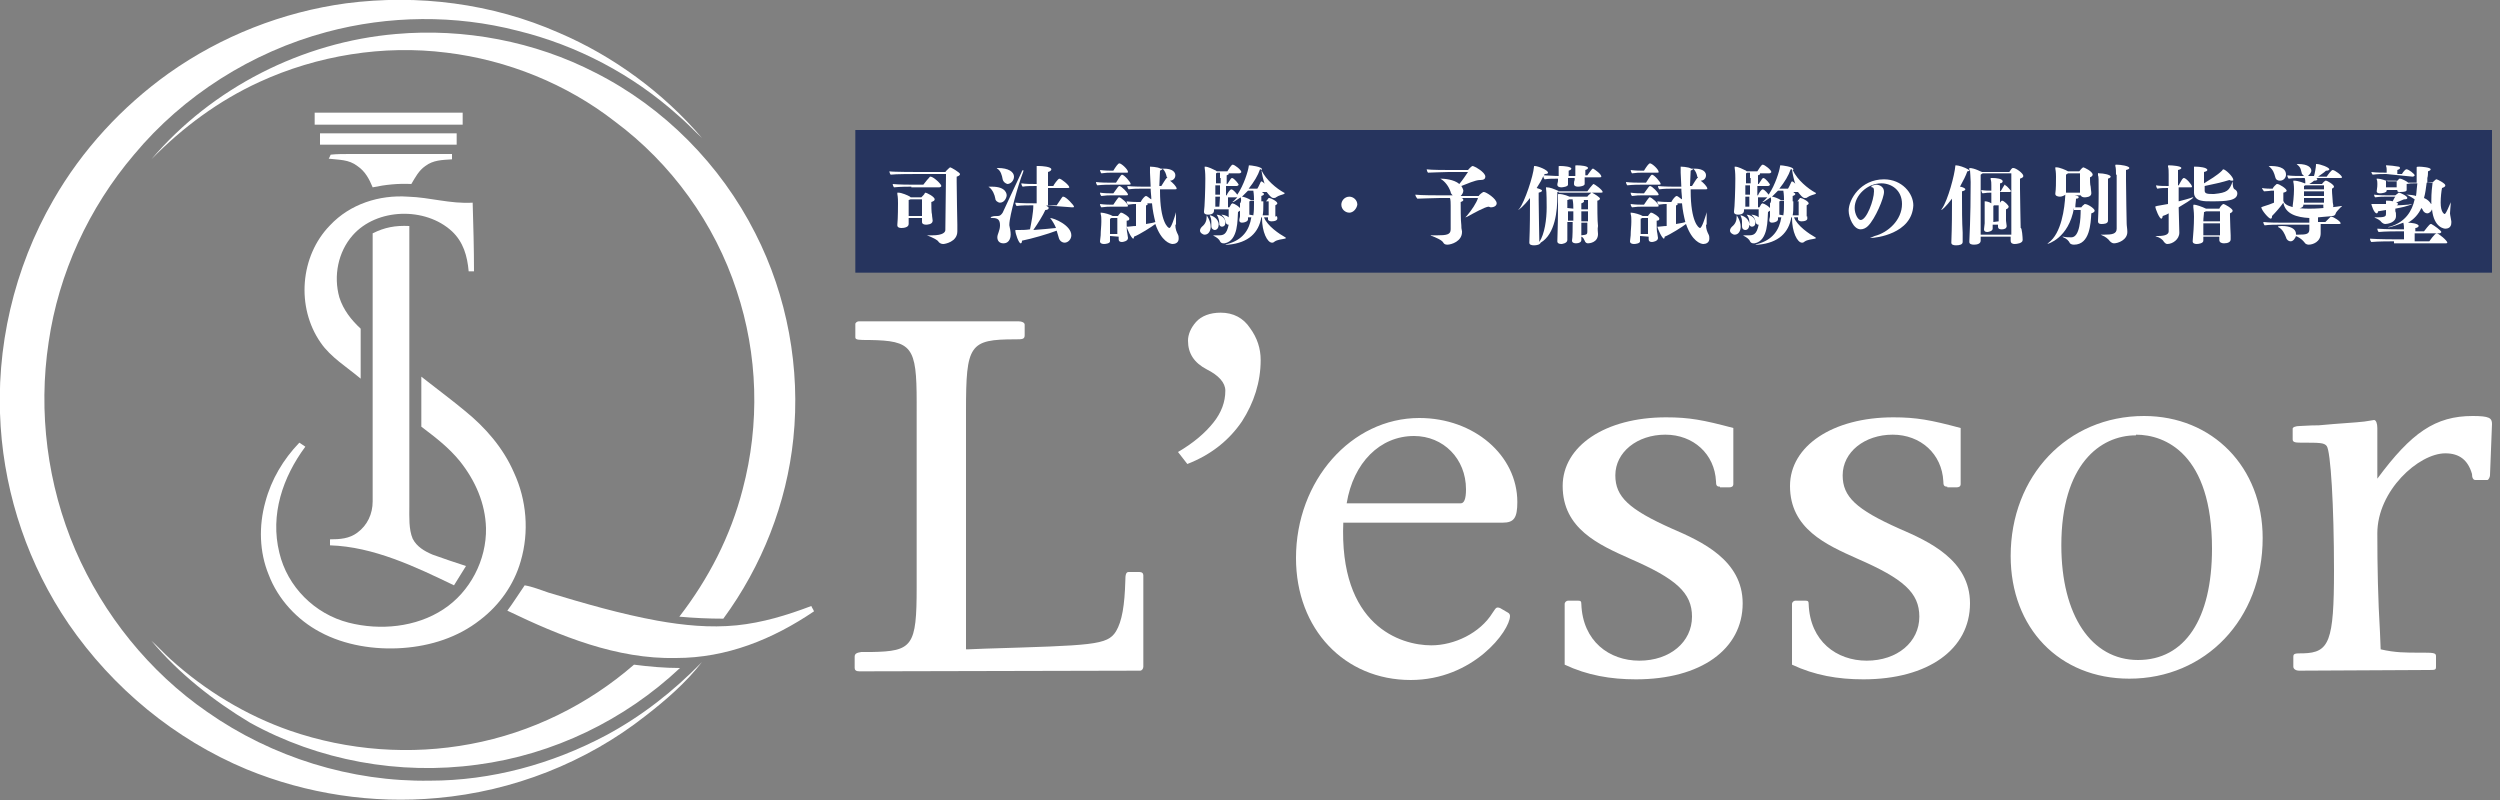 <?xml version="1.0" encoding="UTF-8"?>
<!-- Generator: Adobe Illustrator 26.0.2, SVG Export Plug-In . SVG Version: 6.00 Build 0)  -->
<svg xmlns="http://www.w3.org/2000/svg" xmlns:xlink="http://www.w3.org/1999/xlink" version="1.1" id="レイヤー_1" x="0px" y="0px" viewBox="0 0 375 120" style="enable-background:new 0 0 375 120;" xml:space="preserve">
<rect x="0" y="0" width="375" height="120" fill="#808080" stroke="none"/>
<style type="text/css">
	.st0{fill:#FFFFFF;}
	.st1{fill:#26345E;}
</style>
<g>
	<path class="st0" d="M83.8,4.9c8.2,3.5,15.7,9,21.5,15.8c-1.2-1.1-2.3-2.3-3.6-3.4C94.9,11.2,86.6,6.8,77.6,4.6   C68.3,2.2,58.3,2.3,49,4.8c-11.2,3-21.5,9.5-28.9,18.4C13.3,31.2,8.8,41,7.3,51.3c-1.6,10.5-0.2,21.4,4,31.2   c4.2,9.7,11.1,18.3,19.8,24.3c9.7,6.8,21.6,10.5,33.4,10.3c9.2,0,18.3-2.5,26.4-6.8c5.4-2.9,10.1-6.6,14.4-11   c-2.4,3.1-5.4,5.7-8.5,8.1c-8.9,7-19.9,11.3-31.2,12.3c-9.7,0.9-19.6-0.6-28.6-4.3c-10.8-4.5-20.1-12.2-26.7-21.8   C4.3,84.8,0.8,74.5,0.1,64c-0.8-11.8,2-23.8,7.9-34c4.3-7.5,10.3-14,17.3-19c7.9-5.6,17.1-9.2,26.6-10.5   C62.7-0.9,73.8,0.5,83.8,4.9L83.8,4.9z"></path>
	<path class="st0" d="M59.4,5.1c10.2-0.9,20.8,1.1,29.9,5.8c10.3,5.2,18.8,13.8,24,24.1c4.8,9.4,6.8,20.3,5.7,30.8   c-1,9.7-4.7,19.1-10.5,27c-2.2,0-4.4-0.1-6.6-0.3c4.4-5.7,7.7-12.1,9.5-19.1c2.6-9.8,2.3-20.2-0.9-29.8   c-3.3-10.1-9.8-19.1-18.3-25.4C85,12.6,76.1,9,67,7.9c-9.5-1.2-19.4,0.4-28.1,4.4c-6.1,2.8-11.5,6.8-16.2,11.6   C31.8,13.2,45.3,6.3,59.4,5.1L59.4,5.1z"></path>
	<path class="st0" d="M47.2,16.9c7.4,0,14.8,0,22.2,0c0,0.6,0,1.2,0,1.8c-7.4,0-14.8,0-22.2,0C47.2,18.2,47.2,17.6,47.2,16.9   L47.2,16.9z"></path>
	<path class="st0" d="M48,20c6.8,0,13.7,0,20.5,0c0,0.6,0,1.1,0,1.7c-6.8,0-13.7,0-20.5,0C48,21.2,48,20.6,48,20L48,20z"></path>
	<path class="st0" d="M49.6,23.2c0.9-0.1,1.9-0.1,2.9-0.1c5.1,0,10.2,0,15.3,0c0,0.3,0,0.6,0,0.8c-1.5,0.1-2.8,0.1-4,1   c-1,0.7-1.5,1.7-2.1,2.7c-2-0.1-3.9,0.1-5.8,0.5c-0.5-1.2-1.1-2.4-2.3-3.2c-1.3-1-2.7-0.9-4.3-1.1C49.4,23.7,49.5,23.4,49.6,23.2   L49.6,23.2z"></path>
	<path class="st0" d="M61.2,29.5c3.3,0.1,6.3,1.1,9.7,0.9c0.1,3.4,0.2,6.9,0.2,10.3h-0.8c-0.2-2.3-0.8-4.4-2.5-6   c-4-3.7-11.3-3.5-14.9,0.6c-2.2,2.5-2.9,6.1-2,9.3c0.6,1.9,1.8,3.4,3.2,4.7c0,2.5,0,5,0,7.5c-2-1.7-4.5-3.2-6-5.4   c-3.7-5.3-3.1-13,1.4-17.6C52.5,30.6,56.9,29.2,61.2,29.5L61.2,29.5z"></path>
	<path class="st0" d="M61.4,33.9c0,14,0,28.1,0,42.1c0,1.5-0.1,3.4,0.5,4.8c0.6,1.2,1.8,1.9,3,2.4c1.7,0.6,3.4,1.2,5,1.7   c-0.6,1-1.2,1.9-1.8,2.9C62.3,85,56,82,49.5,81.8v-0.9c1.5,0,2.9-0.1,4.1-1c1.5-1.1,2.3-2.8,2.3-4.7c0-13.4,0-26.8,0-40.2   C57.7,34.1,59.3,33.8,61.4,33.9L61.4,33.9z"></path>
	<path class="st0" d="M63.2,56.5c0.3,0.2,0.6,0.5,0.9,0.7c1.9,1.5,3.8,2.9,5.6,4.4c3.1,2.5,5.8,5.6,7.4,9.3c1.9,4.1,2.3,8.9,1,13.3   c-1,3.5-3.2,6.6-6.1,8.8c-3.3,2.6-7.4,3.9-11.6,4.2c-4.2,0.3-8.7-0.4-12.4-2.4c-3.4-1.8-6.3-4.9-7.7-8.6c-1.4-3.4-1.5-7.3-0.5-10.9   c0.9-3.4,2.7-6.4,5.1-8.9c0.3,0.2,0.6,0.4,0.9,0.6c-3.4,4.6-5.3,10.2-3.9,15.9c1.2,5.1,5.3,9.2,10.4,10.5c4.7,1.2,10.1,0.7,14.2-2   c4-2.6,6.5-7.4,6.4-12.2c-0.1-3.7-1.6-7.1-3.9-10c-1.7-2.1-3.7-3.6-5.8-5.2C63.2,61.5,63.2,59,63.2,56.5L63.2,56.5z"></path>
	<path class="st0" d="M78.7,87.8c1.2,0.2,2.4,0.7,3.6,1.1c5.3,1.6,10.8,3.2,16.3,4.2c3.9,0.7,7.9,1.1,11.9,0.7   c3.9-0.4,7.5-1.5,11.2-2.9c0.1,0.3,0.3,0.5,0.4,0.8c-6.2,4.2-13.1,7-20.7,7c-8.9,0.2-17.4-3.3-25.3-7.1   C77,90.4,77.8,89.1,78.7,87.8L78.7,87.8z"></path>
	<path class="st0" d="M22.7,96.1c1,0.9,1.9,1.9,2.9,2.8c5.2,4.7,11.3,8.4,17.9,10.7c8.7,3,18.1,3.7,27.1,2   c9.1-1.7,17.6-5.9,24.5-11.9c2.3,0.3,4.6,0.5,6.9,0.5c-8.3,7.8-19,13-30.4,14.5c-11.7,1.6-23.8-0.6-34.1-6.3   C32,105.1,26.8,101,22.7,96.1L22.7,96.1z"></path>
</g>
<rect x="128.3" y="19.5" class="st1" width="245.5" height="21.4"></rect>
<g>
	<path class="st0" d="M145.2,97.4l2.5-0.1c16.2-0.5,18.4-0.5,19.7-2.6c0.9-1.5,1.3-3.9,1.4-7.6c0-0.9,0.1-1.3,0.5-1.3h1.6   c0.4,0,0.6,0.2,0.6,0.5V100c0,0.3-0.2,0.6-0.5,0.6l-42.1,0.1c-0.5,0-0.7-0.2-0.7-0.5v-1.7c0-0.5,0.4-0.6,1-0.7h1.5   c6.2-0.1,6.8-0.9,6.8-9.7V60.3c0-8.3-0.7-9.2-7.1-9.3c-1.6,0-2.1,0-2.1-0.4v-2c0-0.2,0.3-0.4,0.5-0.4h24c0.5,0,0.9,0.2,0.9,0.5v1.6   c0,0.6-0.4,0.6-1.4,0.6c-6.9,0-7.4,0.8-7.4,10.7v35.8H145.2z"></path>
	<path class="st0" d="M201.5,78.2c-0.7,15.7,8.6,18.6,13.2,18.6c3.4,0,7.3-1.8,9.2-4.9c0.5-0.7,0.5-0.9,1.1-0.7l1.2,0.7   c0.2,0.1,0.3,0.3,0.3,0.5c0,2.2-5.5,9.6-14.9,9.6c-9.9,0-17.2-7.6-17.2-18.3c0-11.6,8.3-21,18.5-21c8.2,0,14.7,5.6,14.7,12.6   c0,2.4-0.5,3.1-2.2,3.1h-23.9V78.2z M219.1,75.5c0.5,0,0.8-0.6,0.8-2.1c0-4.6-3.4-8-7.8-8c-5.1,0-9.1,4-10.1,10.1H219.1z"></path>
	<path class="st0" d="M258,73c-0.5,0-0.6-0.2-0.6-0.8c-0.2-4.1-3.4-7-7.6-7c-4.2,0-7.5,2.6-7.5,6.1c0,3.2,2,5.1,8.5,8   c4.4,1.9,10.6,4.7,10.6,11.2c0,6.9-6.3,11.4-16,11.4c-3.8,0-7.3-0.6-10.7-2.2v-9.1c0-0.3,0.3-0.5,0.5-0.5h1.5   c0.4,0,0.5,0.1,0.5,0.5c0.2,5.6,4.2,8.5,8.7,8.5c4.6,0,7.9-2.8,7.9-6.6c0-3.6-2.4-5.7-9.3-8.7c-4.7-2.1-10.1-4.5-10.1-10.9   c0-6,6.4-10.3,15.5-10.3c3.5,0,5.6,0.4,10.1,1.6v8.4c0,0.4-0.3,0.5-0.6,0.5H258V73z"></path>
	<path class="st0" d="M292.1,73c-0.5,0-0.6-0.2-0.6-0.8c-0.2-4.1-3.4-7-7.6-7s-7.5,2.6-7.5,6.1c0,3.2,2,5.1,8.5,8   c4.4,1.9,10.6,4.7,10.6,11.2c0,6.9-6.3,11.4-16,11.4c-3.8,0-7.3-0.6-10.7-2.2v-9.1c0-0.3,0.3-0.5,0.5-0.5h1.5   c0.4,0,0.5,0.1,0.5,0.5c0.2,5.6,4.2,8.5,8.7,8.5c4.6,0,7.9-2.8,7.9-6.6c0-3.6-2.4-5.7-9.3-8.7c-4.7-2.1-10.1-4.5-10.1-10.9   c0-6,6.4-10.3,15.5-10.3c3.5,0,5.6,0.4,10.1,1.6v8.4c0,0.4-0.3,0.5-0.6,0.5h-1.4V73z"></path>
	<path class="st0" d="M339.4,80.7c0,12.2-8.6,21.1-20,21.1c-10.5,0-17.8-7.6-17.8-18.4c0-12,8.5-21,20-21   C331.9,62.4,339.4,70.1,339.4,80.7z M309.2,81.8c0,10.5,4.5,17.2,11.5,17.2s11.1-6.1,11.1-16.7c0-14.2-7-17.1-11.4-17.1v0.1   C315,65.3,309.2,69.7,309.2,81.8z"></path>
	<path class="st0" d="M357.1,97.4c2.2,0.5,3.6,0.5,6,0.5c1.8,0,2.3,0,2.3,0.5v1.6c0,0.5-0.1,0.5-1.2,0.5l-19.3,0.1   c-0.6,0-0.9-0.3-0.9-0.6v-1.5c0-0.5,0.3-0.5,1.5-0.5c3.9-0.1,4.6-1.8,4.6-12.4c0-9.7-0.5-18-1.1-18.7c-0.4-0.5-1-0.5-3.9-0.5   c-0.9,0-1.2-0.1-1.2-0.5v-1.6c0-0.2,0.4-0.4,1.1-0.4c1.5-0.1,2.4-0.1,2.8-0.1l2.3-0.2c2.6-0.2,4.5-0.3,5.4-0.5l0.6-0.1   c0.3,0,0.5,0.5,0.5,1.2v7.6c5.1-6.9,8.7-9.4,14.3-9.4c2.5,0,2.9,0.3,2.9,1.2l-0.3,7.7c0,0.2-0.2,0.7-0.4,0.7h-1.8   c-0.3,0-0.5-0.3-0.5-0.9c-0.6-2.1-1.9-3.1-4-3.1c-4,0-10.2,5.6-10.2,12c0,5,0.1,9.9,0.4,14.9L357.1,97.4z"></path>
	<path class="st0" d="M178.2,51.1c0-0.9,0.4-1.9,1.2-2.8c0.8-0.9,2.1-1.4,3.7-1.4c1.9,0,3.4,0.8,4.4,2.3c1.1,1.5,1.6,3.1,1.6,4.8   c0,3.3-1,6.4-2.8,9.2c-1.9,2.8-4.6,5-8.2,6.4l-1.4-1.8c2.4-1.4,4.1-2.9,5.3-4.4s1.8-3.1,1.8-4.8c0-1.2-1-2.3-2.8-3.2   C179.1,54.4,178.2,53,178.2,51.1z"></path>
</g>
<g>
	<path class="st0" d="M141.9,26.1h-4.2c-0.7,0-3.4,0-4.1,0.1c-0.1-0.1-0.2-0.4-0.2-0.5c0.6,0.1,4.1,0.1,4.5,0.1h3.9   c0.2-0.3,0.7-0.7,0.7-0.7c0.2,0,1.5,0.8,1.5,1s-0.2,0.3-0.5,0.4c0,0.1,0,0.4,0,0.8c0,1.8,0.1,5.8,0.1,6.4c0,0.2,0,0.6,0,1   c0,1.6-1.9,1.9-2.1,1.9c-0.3,0-0.5-0.1-0.7-0.3c-0.1-0.3-1-0.7-1.5-0.9c-0.2-0.1-0.3-0.1-0.3-0.1s0.1,0,0.2,0h0.1   c0.2,0,0.3,0,0.5,0c1.7,0,2-0.5,2-0.8L141.9,26.1z M136.7,28c-0.5,0-1.6,0-2.6,0.1c-0.1-0.1-0.2-0.4-0.2-0.5c1,0.1,2.5,0.1,3,0.1   h1.6c0.3-0.4,0.8-1,1-1.2h0.1c0.4,0,1.6,1.1,1.6,1.4c0,0.1-0.2,0.2-0.3,0.2h-4.2V28z M136.3,32.7L136.3,32.7c0,0.6,0,0.8,0,0.9l0,0   c0,0.5-0.7,0.6-1.1,0.6c-0.3,0-0.6-0.1-0.6-0.4v-0.1c0.1-0.9,0.1-3,0.1-3.2c0-0.3,0-0.9-0.1-1.4c0-0.1,0-0.2,0-0.2s0,0,0.2,0   c0.4,0,1.4,0.4,1.7,0.6l0.1,0.1h1.6c0.2-0.2,0.5-0.5,0.5-0.6l0.1-0.1c0.2,0,1.4,0.6,1.4,1c0,0.2-0.2,0.3-0.5,0.4v0.1   c0,0.4,0,1.5,0.1,1.8c0,0.3,0.1,0.7,0.1,0.9c0,0.6-0.9,0.6-1,0.6c-0.3,0-0.6-0.1-0.6-0.4c0-0.2,0-0.4,0-0.6H136.3z M138.3,29.9   h-1.7c-0.1,0-0.2,0.1-0.3,0.1v2.4h2V29.9z"></path>
	<path class="st0" d="M151,29.3c0,0.3-0.3,1.1-1,1.1c-0.3,0-0.7-0.3-0.7-0.6c-0.1-0.6-0.4-1.3-0.9-1.7c-0.1,0-0.1-0.1-0.1-0.1h0.5   C151,28,151,29.2,151,29.3z M149.6,35.6c0-0.5,0.4-1,0.4-1.8s-0.3-1.1-1.1-1.1c-0.2,0-0.3,0-0.3-0.1c0,0,0.1-0.1,0.2-0.1   c0.2-0.1,0.6-0.1,0.9-0.1c0.3,0,0.5-0.2,0.7-0.5c1-2.2,2.4-5.1,2.8-6c0.1-0.3,0.2-0.4,0.3-0.4c0,0,0,0,0,0.1s0,0.2-0.1,0.4   c-0.6,1.5-2,6.4-2,7.7v0.1c0.1,0.5,0.2,0.9,0.2,1.4c0,0.3-0.1,1.3-1.1,1.3C149.9,36.5,149.6,36.1,149.6,35.6L149.6,35.6z    M150.4,26.9c-0.1-0.6-0.3-1.3-0.8-1.6c-0.1-0.1-0.1-0.1-0.1-0.1s0,0,0.2,0c1.6,0,2.4,0.6,2.4,1.3c0,0.6-0.5,1.1-1,1.1   C150.8,27.5,150.5,27.3,150.4,26.9z M156.8,30.8c0.1,0,0.2,0,0.2,0.1c0.2,0.1,0.3,0.2,0.3,0.3c0,0.1-0.1,0.3-0.5,0.3   c-0.3,0.7-1.1,2-1.8,3c1.2-0.1,2.6-0.2,3.4-0.3c-0.2-0.5-0.5-1-0.8-1.4c-0.1-0.1-0.1-0.1-0.1-0.1l0,0c0.6,0,3.2,1.1,3.2,2.6   c0,0.6-0.5,1.1-1,1.1c-0.4,0-0.8-0.3-0.9-0.8c-0.1-0.3-0.2-0.7-0.3-1c-1.3,0.5-3.7,1.2-5.2,1.5c0,0.3-0.1,0.4-0.2,0.4   c-0.3,0-0.8-1.5-0.8-1.9c0-0.1,0-0.1,0.1-0.1c0,0,0.1,0,0.2,0h0.3c0.4,0,1,0,1.6-0.1c0.2-1,0.5-2.5,0.5-3.6c-0.8,0-1.9,0-2.5,0.1   c-0.1-0.1-0.2-0.3-0.2-0.5c0.7,0.1,2.5,0.1,3.2,0.1c0-0.4,0-1.4,0-2.6c-0.7,0-1.6,0-2.1,0.1c-0.1-0.1-0.2-0.3-0.2-0.5   c0.6,0.1,1.6,0.1,2.3,0.1V26v-1c0-0.1,0-0.1,0-0.1h0.3c0.5,0,1.9,0.1,1.9,0.5c0,0.1-0.1,0.3-0.5,0.4c0,0.2,0,1.1,0,2.1h0.8   c0-0.1,0.7-1.1,0.9-1.1c0.3,0,1.5,1,1.5,1.3c0,0.1-0.2,0.1-0.3,0.1h-2.9v2.6h1.3c0.3-0.4,0.7-1.1,0.9-1.3h0.1   c0.4,0,1.6,1.3,1.6,1.5c0,0.1-0.1,0.1-0.3,0.1L156.8,30.8z"></path>
	<path class="st0" d="M166.9,27.7c-0.5,0-1.5,0-2.3,0.1c-0.1-0.1-0.2-0.3-0.2-0.5c0.7,0.1,1.7,0.1,2.1,0.1h0.9   c0.1-0.1,0.7-1.2,0.9-1.2c0.3,0,1.3,1.1,1.3,1.4c0,0.1-0.2,0.1-0.3,0.1H166.9z M166.5,35.4c0,0.4,0,0.7,0,0.8   c0,0.3-0.6,0.4-0.9,0.4c-0.3,0-0.6-0.1-0.6-0.4l0,0l0.1-0.9c0-0.7,0.1-1.4,0.1-2V33c0-0.3,0-0.6-0.1-0.9c0-0.1,0-0.2,0-0.2   s0,0,0.1,0c0.4,0,1.4,0.3,1.7,0.5l0,0h0.8c0.1-0.2,0.4-0.5,0.4-0.5h0.1c0.2,0,1.2,0.6,1.2,0.9c0,0.2-0.1,0.3-0.4,0.3v0.3   c0,0.6,0,1.3,0.1,1.6c0,0.2,0.1,0.5,0.1,0.7c0,0.5-0.8,0.6-0.9,0.6c-0.3,0-0.5-0.1-0.5-0.4c0-0.1,0-0.3,0-0.4L166.5,35.4   L166.5,35.4z M166.7,25.9c-0.5,0-0.7,0-1.5,0.1c-0.1-0.1-0.2-0.4-0.2-0.5c0.7,0.1,1.5,0.1,1.7,0.1h0.3c0.3-0.5,0.7-1.1,0.9-1.1   c0.3,0,1.3,0.9,1.3,1.3c0,0.1-0.1,0.1-0.2,0.1H166.7z M166.7,29.3c-0.5,0-0.7,0-1.5,0.1c-0.1-0.1-0.2-0.3-0.2-0.5   c0.7,0.1,1.4,0.1,1.7,0.1h0.3c0.7-1,0.8-1.1,0.9-1.1c0.3,0,1.3,1,1.3,1.3c0,0.1-0.2,0.1-0.3,0.1H166.7z M166.7,31   c-0.5,0-0.7,0-1.5,0.1c-0.1-0.1-0.2-0.3-0.2-0.5c0.7,0.1,1.5,0.1,1.7,0.1h0.3c0.2-0.3,0.6-0.9,0.8-1.1h0.1c0.2,0,1.3,0.9,1.3,1.3   c0,0.1-0.2,0.1-0.3,0.1H166.7z M167.6,35.1c0-0.5,0-1.7,0-2.4h-0.9c-0.1,0.1-0.1,0.1-0.2,0.1c0,0.5,0,1.6,0,2.3L167.6,35.1   L167.6,35.1z M176.3,33.7c0,0.7,0.2,1.1,0.4,1.5c0.1,0.2,0.1,0.4,0.1,0.6c0,0.6-0.5,0.8-0.9,0.8s-1.7-0.4-2.6-3   c-0.5,0.4-2.4,1.6-3.2,1.9l0,0c0,0.2-0.1,0.3-0.1,0.3c-0.3,0-1-1.6-1-1.8c0,0,0.1,0,0.2,0c0.3,0,0.7-0.1,1.2-0.1v-1   c0-0.6,0-1.9,0-2.3c-0.4,0-0.4,0-1.2,0.1c-0.1-0.1-0.2-0.3-0.2-0.5c0.8,0.1,1.5,0.1,1.7,0.1h0.4c0.2-0.4,0.6-0.9,0.8-0.9   s0.7,0.5,0.8,0.5c0-0.5-0.1-1.1-0.1-1.6h-1.4c-0.5,0-1.2,0-1.9,0.1c-0.1-0.1-0.2-0.3-0.2-0.5c0.8,0.1,2.4,0.1,2.4,0.1h1.1l-0.1-2.1   c0-0.3,0-0.6,0-0.8c0-0.1,0-0.1,0-0.1l0,0c0,0,1.1,0,1.6,0.3h0.1l0,0c0.1,0,0.3,0,0.5,0c0.6,0,1.6,0.2,1.6,1c0,0.5-0.4,0.8-0.8,0.8   c0.4,0.3,1,0.9,1,1.2c0,0.1-0.2,0.1-0.3,0.1H174v0.2c0,4.7,1.2,5.6,1.4,5.6c0.3,0,0.8-1.7,0.9-2c0.1-0.3,0.1-0.4,0.1-0.4   s0,0.1,0,0.2s0,0.1,0,0.2c0,0.3,0,0.9,0,1.4v0.1H176.3z M172.1,30.5C172.1,30.6,172.1,30.6,172.1,30.5c0.1,0.2,0,0.3-0.2,0.3v2.8   c0.6-0.1,1.2-0.2,1.4-0.3c-0.2-0.8-0.4-1.7-0.5-2.8H172.1z M174.2,27.9c0.2-0.3,0.6-1,0.8-1.2h0.1c0-0.1-0.1-0.1-0.1-0.2   c-0.1-0.4-0.2-0.8-0.6-1.2c0,0.1-0.2,0.2-0.4,0.3l-0.1,2.3C173.9,27.9,174.2,27.9,174.2,27.9z"></path>
	<path class="st0" d="M181,32.5c0-0.1,0-0.2,0-0.2s0.6,0.8,0.6,1.7c0,0.6-0.3,1.2-0.9,1.2c-0.3,0-0.7-0.3-0.7-0.6   c0-0.2,0.1-0.4,0.3-0.6C180.8,33.6,181,33.1,181,32.5L181,32.5z M191.6,32.8c0,0.1-0.1,0.4-0.9,0.4c-0.2,0-0.5-0.1-0.5-0.3v-0.3   h-0.6c0.5,1.3,2.3,2.5,3.2,3c0.1,0.1,0.1,0.1,0.1,0.1s-0.1,0.1-0.2,0.1c-0.3,0.1-1.1,0.1-1.6,0.5c-0.1,0.1-0.2,0.1-0.3,0.1   c-0.7,0-1.5-1.6-1.5-3.7v-0.1h-0.1c-0.4,2.3-1.9,3.8-4.9,4.1c-0.1,0-0.2,0-0.3,0s-0.2,0-0.2,0s0.1-0.1,0.3-0.1   c2.3-0.6,3.3-2.1,3.6-4h-0.5c0,0.1,0,0.2,0,0.3l0,0c0,0.3-0.5,0.5-0.9,0.5c-0.2,0-0.4-0.1-0.4-0.3V33c0-0.2,0.1-0.4,0.1-0.6   c0-0.1,0-0.4,0-0.8c-0.1,0.1-0.2,0.1-0.3,0.2c-0.1,1,0.1,4.3-2,4.7c-0.1,0-0.1,0-0.2,0c-0.2,0-0.4-0.1-0.5-0.3   c-0.1-0.3-0.5-0.6-0.9-0.8c-0.1-0.1-0.2-0.1-0.2-0.1s0,0,0.1,0h0.1c0.2,0,0.5,0,0.7,0c0.7,0,1.2-0.1,1.5-1.6h-0.1   c-0.1,0-0.2-0.1-0.3-0.2c-0.1-0.3-0.1-0.8-0.6-1.2c-0.1-0.1-0.1-0.1-0.1-0.1c0.2,0,0.8,0.1,1.1,0.4c0-0.5,0-0.9,0-1.2h-2.2v0.2   c0,0.2-0.1,0.6-0.9,0.6c-0.3,0-0.6-0.1-0.6-0.4v-0.1c0.1-0.5,0.2-3.4,0.2-4.9c0-0.2,0-1-0.1-1.6c0-0.1,0-0.2,0-0.2s0,0,0.1,0   c0.4,0,1.2,0.4,1.6,0.6c0,0,0,0,0.1,0.1h1.6c0.2-0.3,0.6-1,0.8-1c0.3,0,1.3,0.8,1.3,1.1c0,0.1-0.2,0.2-0.3,0.2h-1.6v0.1   c0,0.1-0.1,0.1-0.3,0.2v1.3h0.1c0.5-0.8,0.6-0.9,0.7-0.9c0.3,0,1,0.9,1,1s-0.2,0.2-0.3,0.2h-1.6v1.4h0.1c0.1-0.3,0.5-0.9,0.7-0.9   c0.3,0,0.9,0.8,0.9,0.8c1-1.5,1.6-3.5,1.7-4.2c0-0.1,0-0.2,0.1-0.2c0.2,0,1.9,0.2,1.9,0.6c0,0.1,0,0.1-0.1,0.1   c0.7,1.5,2.3,2.8,3.4,3.4c0.1,0,0.1,0.1,0.1,0.1s0,0-0.1,0.1c-0.2,0.1-0.8,0.2-1.2,0.5c-0.1,0.1-0.2,0.1-0.4,0.1   c-0.3,0-0.6-0.4-1-0.9h-0.1h-0.6l0.1,0.1c0.1,0.1,0.2,0.1,0.2,0.2s-0.1,0.2-0.4,0.3v0.8h0.7c0.1-0.1,0.4-0.5,0.4-0.5s0,0,0.1,0   c0.2,0,1.2,0.5,1.2,0.8c0,0.1-0.1,0.2-0.3,0.3c0,0.2,0,1.4,0,1.7C191.6,32.3,191.6,32.6,191.6,32.8L191.6,32.8z M181.7,33.9   c0-0.1,0-0.3,0-0.5c0-0.3,0-0.6-0.2-1c0-0.1-0.1-0.1,0-0.1c0.2,0,1.3,0.4,1.3,1.4c0,0.4-0.2,0.8-0.6,0.8   C182.1,34.5,181.7,34.4,181.7,33.9z M183,26.7c0-0.2,0-0.5,0-0.8l0,0h-0.4c-0.1,0-0.1,0.1-0.2,0.1c0,0.3,0,0.8,0,1.5h0.7v-0.8H183z    M183,27.8h-0.7v1.4h0.7V27.8z M183,29.5h-0.7c0,0.3,0,0.5,0,0.8V31h0.6L183,29.5L183,29.5z M182.5,32.2c0.2,0,1.3,0.2,1.3,1.2   c0,0.5-0.3,0.6-0.5,0.6s-0.3-0.1-0.4-0.3C182.9,33.4,182.9,32.8,182.5,32.2L182.5,32.2L182.5,32.2z M186.1,29.6   c-0.3,0.2-0.6,0.4-0.9,0.6l-0.2,0.1h-0.1c0,0,0-0.1,0.1-0.1c0.2-0.2,0.4-0.4,0.6-0.6h-1.4c0,0.7,0,1.2,0,1.5h0.2   c0,0,0.2-0.3,0.3-0.5c0.1,0,0.1-0.1,0.1-0.1c0.1,0,0.6,0.1,1.2,0.7c0-0.2,0-0.3,0-0.4s0-0.2,0-0.3   C186.2,30.3,186.2,29.9,186.1,29.6L186.1,29.6z M188.1,29.9c0-0.1,0-0.7-0.1-1.3h-0.8c-0.3,0.3-0.6,0.6-0.9,0.9l0,0   c0.3,0,1,0.3,1.3,0.5h0.5V29.9z M188,32.3c0.1-0.6,0.1-1.2,0.1-1.9v-0.3h-0.5c0,0-0.1,0.1-0.2,0.1v2L188,32.3L188,32.3z    M188.6,28.3c0.2-0.3,0.4-0.8,0.5-1l0.1-0.1c0.1,0,0.5,0.3,0.5,0.4c-0.2-0.6-0.4-1.4-0.5-2.2c-0.1,0-0.1,0-0.2,0   c-0.3,0.9-0.9,1.9-1.7,2.9C187.3,28.3,188.6,28.3,188.6,28.3z M190.3,30.2h-0.8v0.5c0,0.6,0,1.1-0.1,1.6h0.9L190.3,30.2L190.3,30.2   z"></path>
	<path class="st0" d="M202.4,31.9c-0.6,0-1.2-0.5-1.2-1.2c0-0.6,0.5-1.2,1.2-1.2c0.6,0,1.2,0.5,1.2,1.2   C203.5,31.3,203,31.9,202.4,31.9z"></path>
	<path class="st0" d="M223.3,31c-0.5,0-2.3,1-3.2,1.5c-0.2,0.1-0.3,0.1-0.3,0.1l0,0c0,0,0.1-0.1,0.2-0.2c0.7-0.8,1.5-2,1.7-2.7h-2.6   h0.1c0.1,0,0.3,0.1,0.3,0.3c0,0.1-0.1,0.2-0.4,0.3c0,0.5,0,2.9,0.1,3.5c0,0.3,0,0.5,0.1,0.9v0.1c0,1.4-1.6,1.9-2.2,1.9   c-0.3,0-0.5-0.1-0.6-0.3c-0.2-0.4-1.2-0.8-1.7-1c-0.2,0-0.2-0.1-0.2-0.1s0.1,0,0.2,0h0.1c0.2,0,0.4,0,0.6,0c1.5,0,2.1-0.1,2.1-0.9   v-3.5c0-0.4,0-0.9-0.1-1.2H216c-0.8,0-3,0.1-3.4,0.1c-0.1-0.1-0.3-0.4-0.3-0.6c0.8,0.1,3.2,0.1,3.8,0.1h1.8   c-0.1-0.1-0.3-0.3-0.3-0.5c-0.3-0.9-0.9-1.6-1.4-1.9c-0.1-0.1-0.2-0.1-0.2-0.1s0,0,0.1,0c0.5,0,2,0.1,2.8,0.8   c0.5-0.6,1.1-1.5,1.3-1.8h-2.9c-0.7,0-2.8,0.1-3.1,0.1c-0.1-0.1-0.2-0.4-0.2-0.5c0.7,0.1,2.9,0.1,3.5,0.1h2.7c0,0,0.5-0.6,0.7-0.6   s1.9,0.9,1.9,1.6c0,0.3-0.2,0.5-0.7,0.5H222c-0.7,0-2,0.6-2.8,0.9c0.2,0.3,0.3,0.6,0.3,0.7c0,0.3-0.2,0.6-0.4,0.8h2.7   c0.1-0.2,0.5-0.5,0.7-0.6h0.1c0.3,0,1.9,1,1.9,1.7c0,0.3-0.3,0.6-0.9,0.6L223.3,31L223.3,31z"></path>
	<path class="st0" d="M233.8,28.7c-0.1,0.1-0.2,0.1-0.2,0.1c0,0.3,0,0.4,0,0.6c0,2.2-0.3,5.7-2.5,7c-0.1,0.3-0.6,0.4-1,0.4   s-0.7-0.1-0.7-0.4l0,0c0.1-2.4,0.1-4.6,0.1-6.7c-1,1.3-1.7,1.8-1.8,1.8l0,0c0,0,0.1-0.1,0.2-0.2c0.8-1,2.1-4.9,2.2-6.3   c0-0.1,0-0.1,0.1-0.1c0.5,0,2,0.6,2,1c0,0.1-0.1,0.2-0.5,0.2l-0.1,0.2c0.5,0,1.4,0.1,2.2,0.1c0-0.3,0-0.6,0-0.7c0-0.2,0-0.3,0-0.5   c0-0.1,0-0.2,0-0.2c0-0.1,0-0.1,0.2-0.1h0.1c0.5,0,1.6,0.1,1.6,0.4c0,0.1-0.1,0.2-0.4,0.3c0,0.2,0,0.5,0,0.8h1c0-0.3,0-0.5,0-0.8   c0-0.2,0-0.3,0-0.5c0-0.1,0-0.2,0-0.2c0-0.1,0-0.1,0.2-0.1h0.1c0.5,0,1.6,0.1,1.6,0.4c0,0.1-0.1,0.2-0.4,0.3c0,0.1,0,0.1,0,0.8h0.3   c0.3-0.4,0.7-1,0.8-1h0.1c0.3,0.2,1.2,0.8,1.2,1.2c0,0.1-0.2,0.1-0.3,0.1h-2.2c0,0.2,0,0.3,0,0.4c0,0.2,0,0.5,0,0.6   c0,0.3-0.7,0.4-1,0.4s-0.6-0.1-0.6-0.4l0,0c0-0.2,0-0.4,0.1-0.6v-0.3h-1c0,0.1,0,0.1,0,0.2s0,0.1,0,0.2c0,0.2,0,0.6,0,0.6l0,0   c0,0.3-0.8,0.4-1,0.4c-0.3,0-0.6-0.1-0.6-0.4l0,0c0-0.2,0.1-0.4,0.1-0.6v-0.3c-0.7,0-1.5,0-2,0.1c-0.1-0.1-0.2-0.3-0.2-0.5   c-0.2,0.5-0.6,1.2-1,1.8c0.2,0.1,0.8,0.2,0.8,0.4c0,0.1-0.1,0.2-0.5,0.3c0,0.1,0,0.5,0,1.1c0,2,0.1,5.4,0.1,6.3   c0.8-1.2,1.1-3.4,1.1-5.2c0-0.5,0-2.3-0.1-2.9c0-0.1,0-0.1,0-0.1s0,0,0.1,0c0.5,0,1,0.2,1.9,0.6h4.2c0.2-0.3,0.6-0.8,0.8-1l0.1-0.1   c0.2,0,1.4,0.9,1.4,1.2c0,0.1-0.2,0.1-0.3,0.1h-6.3V28.7z M239.7,35.1c0,1.3-1.3,1.4-1.5,1.4s-0.4-0.1-0.5-0.4   c-0.1-0.2-0.2-0.5-0.5-0.6c0,0.3,0,0.5,0,0.5c0,0.3-0.3,0.5-0.8,0.5c-0.3,0-0.6-0.1-0.6-0.4l0,0c0.1-0.4,0.1-2.1,0.1-2.8h-0.8   c0,0.9,0,1.7,0,2V36c0,0.5-0.8,0.6-0.9,0.6c-0.3,0-0.6-0.1-0.6-0.4l0,0c0-0.5,0.1-2.5,0.1-5.2c0-0.3,0-0.6,0-0.7c0-0.3,0-0.6,0-0.8   c0-0.1,0-0.2,0-0.3c0,0,0-0.1,0.1-0.1c0.8,0,1.6,0.4,1.6,0.4s0,0,0.1,0h2.6c0.1-0.2,0.4-0.4,0.5-0.5l0.1-0.1c0,0,0,0,0.1,0   c0.4,0.2,1.2,0.7,1.2,0.9c0,0.1-0.2,0.3-0.4,0.3c0,0.6,0,3.2,0.1,3.8C239.6,34.4,239.7,34.8,239.7,35.1L239.7,35.1z M236,31.7h-0.8   c0,0.5,0,0.9,0,1.4h0.8V31.7z M236,31.3c0-1.1-0.1-1.2-0.1-1.3v-0.1h-0.5c-0.1,0-0.1,0.1-0.3,0.1c0,0.2,0,0.7,0,1.2L236,31.3   L236,31.3z M238.2,31.7h-1c0,0.2,0,0.4,0,0.7c0,0.2,0,0.5,0,0.8h1V31.7z M238.2,30h-0.7l0,0c0.1,0,0.1,0.1,0.1,0.2   s-0.1,0.2-0.4,0.3c0,0.1,0,0.5,0,0.9h1L238.2,30L238.2,30z M238.2,33.4h-1v1.8v0.1c0.8-0.1,0.9-0.1,0.9-0.6v-1.3H238.2z"></path>
	<path class="st0" d="M246.4,27.7c-0.5,0-1.5,0-2.3,0.1c-0.1-0.1-0.2-0.3-0.2-0.5c0.7,0.1,1.7,0.1,2.1,0.1h0.9   c0.1-0.1,0.7-1.2,0.9-1.2c0.3,0,1.3,1.1,1.3,1.4c0,0.1-0.2,0.1-0.3,0.1H246.4z M246,35.4c0,0.4,0,0.7,0,0.8c0,0.3-0.6,0.4-0.9,0.4   c-0.3,0-0.6-0.1-0.6-0.4l0,0l0.1-0.9c0-0.7,0.1-1.4,0.1-2V33c0-0.3,0-0.6-0.1-0.9c0-0.1,0-0.2,0-0.2s0,0,0.1,0   c0.4,0,1.4,0.3,1.7,0.5l0,0h0.8c0.1-0.2,0.4-0.5,0.4-0.5h0.1c0.2,0,1.2,0.6,1.2,0.9c0,0.2-0.1,0.3-0.4,0.3v0.3c0,0.6,0,1.3,0.1,1.6   c0,0.2,0.1,0.5,0.1,0.7c0,0.5-0.8,0.6-0.9,0.6c-0.3,0-0.5-0.1-0.5-0.4c0-0.1,0-0.3,0-0.4L246,35.4L246,35.4z M246.3,25.9   c-0.5,0-0.7,0-1.5,0.1c-0.1-0.1-0.2-0.4-0.2-0.5c0.7,0.1,1.5,0.1,1.7,0.1h0.3c0.3-0.5,0.7-1.1,0.9-1.1c0.3,0,1.3,0.9,1.3,1.3   c0,0.1-0.1,0.1-0.2,0.1H246.3z M246.3,29.3c-0.5,0-0.7,0-1.5,0.1c-0.1-0.1-0.2-0.3-0.2-0.5c0.7,0.1,1.4,0.1,1.7,0.1h0.3   c0.7-1,0.8-1.1,0.9-1.1c0.3,0,1.3,1,1.3,1.3c0,0.1-0.2,0.1-0.3,0.1H246.3z M246.3,31c-0.5,0-0.7,0-1.5,0.1   c-0.1-0.1-0.2-0.3-0.2-0.5c0.7,0.1,1.5,0.1,1.7,0.1h0.3c0.2-0.3,0.6-0.9,0.8-1.1h0.1c0.2,0,1.3,0.9,1.3,1.3c0,0.1-0.2,0.1-0.3,0.1   H246.3z M247.2,35.1c0-0.5,0-1.7,0-2.4h-0.9c-0.1,0.1-0.1,0.1-0.2,0.1c0,0.5,0,1.6,0,2.3L247.2,35.1L247.2,35.1z M255.9,33.7   c0,0.7,0.2,1.1,0.4,1.5c0.1,0.2,0.1,0.4,0.1,0.6c0,0.6-0.5,0.8-0.9,0.8s-1.7-0.4-2.6-3c-0.5,0.4-2.4,1.6-3.2,1.9l0,0   c0,0.2-0.1,0.3-0.1,0.3c-0.3,0-1-1.6-1-1.8c0,0,0.1,0,0.2,0c0.3,0,0.7-0.1,1.2-0.1v-1c0-0.6,0-1.9,0-2.3c-0.4,0-0.4,0-1.2,0.1   c-0.1-0.1-0.2-0.3-0.2-0.5c0.8,0.1,1.5,0.1,1.7,0.1h0.4c0.2-0.4,0.6-0.9,0.8-0.9s0.7,0.5,0.8,0.5c0-0.5-0.1-1.1-0.1-1.6h-1.4   c-0.5,0-1.2,0-1.9,0.1c-0.1-0.1-0.2-0.3-0.2-0.5c0.8,0.1,2.4,0.1,2.4,0.1h1.1l-0.1-2.1c0-0.3,0-0.6,0-0.8c0-0.1,0-0.1,0-0.1l0,0   c0,0,1.1,0,1.6,0.3h0.1l0,0c0.1,0,0.3,0,0.5,0c0.6,0,1.6,0.2,1.6,1c0,0.5-0.4,0.8-0.8,0.8c0.4,0.3,1,0.9,1,1.2   c0,0.1-0.2,0.1-0.3,0.1h-2.2v0.2c0,4.7,1.2,5.6,1.4,5.6c0.3,0,0.8-1.7,0.9-2c0.1-0.3,0.1-0.4,0.1-0.4s0,0.1,0,0.2s0,0.1,0,0.2   c0,0.3,0,0.9,0,1.4v0.1H255.9z M251.6,30.5C251.6,30.6,251.7,30.6,251.6,30.5c0.1,0.2,0,0.3-0.2,0.3v2.8c0.6-0.1,1.2-0.2,1.4-0.3   c-0.2-0.8-0.4-1.7-0.5-2.8H251.6z M253.8,27.9c0.2-0.3,0.6-1,0.8-1.2h0.1c0-0.1-0.1-0.1-0.1-0.2c-0.1-0.4-0.2-0.8-0.6-1.2   c0,0.1-0.2,0.2-0.4,0.3l-0.1,2.3C253.5,27.9,253.8,27.9,253.8,27.9z"></path>
	<path class="st0" d="M260.5,32.5c0-0.1,0-0.2,0-0.2s0.6,0.8,0.6,1.7c0,0.6-0.3,1.2-0.9,1.2c-0.3,0-0.7-0.3-0.7-0.6   c0-0.2,0.1-0.4,0.3-0.6C260.3,33.6,260.5,33.1,260.5,32.5L260.5,32.5z M271.1,32.8c0,0.1-0.1,0.4-0.9,0.4c-0.2,0-0.5-0.1-0.5-0.3   v-0.3h-0.6c0.5,1.3,2.3,2.5,3.2,3c0.1,0.1,0.1,0.1,0.1,0.1s-0.1,0.1-0.2,0.1c-0.3,0.1-1.1,0.1-1.6,0.5c-0.1,0.1-0.2,0.1-0.3,0.1   c-0.7,0-1.5-1.6-1.5-3.7v-0.1h-0.1c-0.4,2.3-1.9,3.8-4.9,4.1c-0.1,0-0.2,0-0.3,0c-0.1,0-0.2,0-0.2,0s0.1-0.1,0.3-0.1   c2.3-0.6,3.3-2.1,3.6-4h-0.5c0,0.1,0,0.2,0,0.3l0,0c0,0.3-0.5,0.5-0.9,0.5c-0.2,0-0.4-0.1-0.4-0.3V33c0-0.2,0.1-0.4,0.1-0.6   c0-0.1,0-0.4,0-0.8c-0.1,0.1-0.2,0.1-0.3,0.2c-0.1,1,0.1,4.3-2,4.7c-0.1,0-0.1,0-0.2,0c-0.2,0-0.4-0.1-0.5-0.3   c-0.1-0.3-0.5-0.6-0.9-0.8c-0.1-0.1-0.2-0.1-0.2-0.1s0,0,0.1,0h0.1c0.2,0,0.5,0,0.7,0c0.7,0,1.2-0.1,1.5-1.6h-0.1   c-0.1,0-0.2-0.1-0.3-0.2c-0.1-0.3-0.1-0.8-0.6-1.2c-0.1-0.1-0.1-0.1-0.1-0.1c0.2,0,0.8,0.1,1.1,0.4c0-0.5,0-0.9,0-1.2h-2.2v0.2   c0,0.2-0.1,0.6-0.9,0.6c-0.3,0-0.6-0.1-0.6-0.4v-0.1c0.1-0.5,0.2-3.4,0.2-4.9c0-0.2,0-1-0.1-1.6c0-0.1,0-0.2,0-0.2s0,0,0.1,0   c0.4,0,1.2,0.4,1.6,0.6c0,0,0,0,0.1,0.1h1.6c0.2-0.3,0.6-1,0.8-1c0.3,0,1.3,0.8,1.3,1.1c0,0.1-0.2,0.2-0.3,0.2H264v0.1   c0,0.1-0.1,0.1-0.3,0.2v1.3h0.1c0.5-0.8,0.6-0.9,0.7-0.9c0.3,0,1,0.9,1,1s-0.2,0.2-0.3,0.2h-1.6v1.4h0.1c0.1-0.3,0.5-0.9,0.7-0.9   c0.3,0,0.9,0.8,0.9,0.8c1-1.5,1.6-3.5,1.7-4.2c0-0.1,0-0.2,0.1-0.2c0.2,0,1.9,0.2,1.9,0.6c0,0.1,0,0.1-0.1,0.1   c0.7,1.5,2.3,2.8,3.4,3.4c0.1,0,0.1,0.1,0.1,0.1s0,0-0.1,0.1c-0.2,0.1-0.8,0.2-1.2,0.5c-0.1,0.1-0.2,0.1-0.4,0.1   c-0.3,0-0.6-0.4-1-0.9h-0.1H269l0.1,0.1c0.1,0.1,0.2,0.1,0.2,0.2s-0.1,0.2-0.4,0.3v0.8h0.7c0.1-0.1,0.4-0.5,0.4-0.5s0,0,0.1,0   c0.2,0,1.2,0.5,1.2,0.8c0,0.1-0.1,0.2-0.3,0.3c0,0.2,0,1.4,0,1.7C271.1,32.3,271.1,32.6,271.1,32.8L271.1,32.8z M261.3,33.9   c0-0.1,0-0.3,0-0.5c0-0.3,0-0.6-0.2-1c0-0.1-0.1-0.1,0-0.1c0.2,0,1.3,0.4,1.3,1.4c0,0.4-0.2,0.8-0.6,0.8   C261.6,34.5,261.3,34.4,261.3,33.9z M262.5,26.7c0-0.2,0-0.5,0-0.8l0,0h-0.4c-0.1,0-0.1,0.1-0.2,0.1c0,0.3,0,0.8,0,1.5h0.7v-0.8   H262.5z M262.5,27.8h-0.7v1.4h0.7V27.8z M262.5,29.5h-0.7c0,0.3,0,0.5,0,0.8V31h0.6v-1.5H262.5z M262,32.2c0.2,0,1.3,0.2,1.3,1.2   c0,0.5-0.3,0.6-0.5,0.6s-0.3-0.1-0.4-0.3C262.4,33.4,262.5,32.8,262,32.2L262,32.2L262,32.2z M265.6,29.6c-0.3,0.2-0.6,0.4-0.9,0.6   l-0.2,0.1h-0.1c0,0,0-0.1,0.1-0.1c0.2-0.2,0.4-0.4,0.6-0.6h-1.4c0,0.7,0,1.2,0,1.5h0.2c0,0,0.2-0.3,0.3-0.5c0.1,0,0.1-0.1,0.1-0.1   c0.1,0,0.6,0.1,1.2,0.7c0-0.2,0-0.3,0-0.4s0-0.2,0-0.3C265.7,30.3,265.7,29.9,265.6,29.6L265.6,29.6z M267.6,29.9   c0-0.1,0-0.7-0.1-1.3h-0.8c-0.3,0.3-0.6,0.6-0.9,0.9l0,0c0.3,0,1,0.3,1.3,0.5h0.5V29.9z M267.5,32.3c0.1-0.6,0.1-1.2,0.1-1.9v-0.3   h-0.5c0,0-0.1,0.1-0.2,0.1v2L267.5,32.3L267.5,32.3z M268.2,28.3c0.2-0.3,0.4-0.8,0.5-1l0.1-0.1c0.1,0,0.5,0.3,0.5,0.4   c-0.2-0.6-0.4-1.4-0.5-2.2c-0.1,0-0.1,0-0.2,0c-0.3,0.9-0.9,1.9-1.7,2.9C266.9,28.3,268.2,28.3,268.2,28.3z M269.8,30.2H269v0.5   c0,0.6,0,1.1-0.1,1.6h0.9V30.2z"></path>
	<path class="st0" d="M280.6,35.7c-0.1,0-0.1,0-0.1,0s0.2-0.1,0.7-0.3c2-0.5,4.1-2.4,4.1-4.8c0-2.1-1.6-3.1-3.1-3.1   c-2.1,0-4,1.8-4,3.7c0,0.9,0.5,1.8,0.9,1.8c0.9,0,2-3,2-4.3c0-0.5-0.1-0.6-0.3-0.6c-0.1,0-0.1-0.1-0.1-0.1c0-0.1,0.2-0.2,0.3-0.2   c0.1,0,0.3-0.1,0.4-0.1c0.2,0,1.2,0.1,1.2,1.1c0,0.9-1.3,4-2.4,5.1c-0.3,0.3-0.7,0.5-1.1,0.5c-1.1,0-1.8-1.8-1.8-2.8   c0-1.7,1.8-4.7,5.3-4.7c2.7,0,4.4,2.1,4.4,3.9C286.8,35.1,281.3,35.7,280.6,35.7z"></path>
	<path class="st0" d="M303.4,36c0,0.5-0.9,0.6-1.2,0.6c-0.3,0-0.6-0.1-0.6-0.5v-0.6h-4.5v0.6c0,0.5-0.6,0.6-1,0.6s-0.7-0.1-0.7-0.4   v-0.1c0-0.4,0.2-3.2,0.2-8.9c0-0.6-0.1-1.6-0.1-1.8c-0.1,0.1-0.2,0.2-0.4,0.2c-0.2,0.6-0.6,1.4-1.1,2.3c0.2,0,0.8,0.2,0.8,0.4   c0,0.1-0.1,0.2-0.5,0.3c0,0.1,0,0.5,0,1.1c0,1.3,0,3.5,0.1,5.1c0,0.6,0,1,0,1.4s-0.5,0.5-1,0.5c-0.4,0-0.7-0.1-0.7-0.4l0,0   c0.1-2.6,0.1-4.5,0.1-6.6c-0.9,1.2-1.5,1.7-1.6,1.7l0,0c0,0,0-0.1,0.1-0.2c0.9-1.3,1.9-5.1,2-6.4c0-0.1,0-0.1,0.1-0.1   c0.4,0,1.3,0.3,1.8,0.6c0.1,0.1,0.1,0.1,0.2,0.1v-0.1c0-0.1,0-0.2,0-0.2l0,0c0.8,0,1.8,0.6,1.9,0.6l0,0h4.1   c0.1-0.2,0.4-0.6,0.5-0.6h0.1c0.4,0,1.5,0.8,1.5,1.2c0,0.2-0.2,0.3-0.5,0.4c0,0.3,0,0.8,0,1.5c0,1.9,0.1,4.9,0.1,5.9   C303.3,34.1,303.4,35.7,303.4,36L303.4,36z M301.7,28.7c-0.1,0-0.2,0.1-0.2,0.1H300v1.6c0.2-0.3,0.3-0.3,0.3-0.3c0.3,0,1,0.7,1,0.9   c0,0.1-0.1,0.3-0.4,0.4c0,0.3,0,1.5,0,1.7s0.1,0.6,0.1,0.8l0,0c0,0.4-0.4,0.5-0.7,0.5h-0.1c-0.3,0-0.5-0.1-0.5-0.4   c0-0.1,0-0.2,0-0.3h-0.8c0,0.3,0,0.5,0,0.6l0,0c0,0.4-0.7,0.5-0.8,0.5c-0.3,0-0.5-0.1-0.5-0.4c0,0,0,0,0.1-0.9c0-0.3,0-1.2,0-1.8   v-0.4c0-0.3,0-0.7,0-1c0-0.1,0-0.1,0-0.1s0,0,0.1,0c0.2,0,0.6,0.1,0.9,0.3v-1.6c-0.4,0-0.7,0-1.3,0.1c-0.1,0-0.2-0.3-0.2-0.5   c0.5,0.1,1.1,0.1,1.5,0.1v-0.8c0-0.3,0-0.6-0.1-0.9c0-0.1,0-0.1,0-0.2c0,0,0,0,0.3,0c0.5,0,1.5,0.1,1.5,0.5c0,0.1-0.1,0.3-0.4,0.3   c0,0.1,0,0.6,0,1.2h0.1c0.2-0.4,0.6-1,0.6-1s0.1,0,0.1,0.1C301.2,28,301.5,28.5,301.7,28.7L301.7,28.7V26h-4.3   c-0.1,0.1-0.2,0.1-0.3,0.2c0,0.3,0,1.5,0,2.9c0,2.2,0,5,0,5.2s0,0.6,0,0.9h4.6c0-0.4,0-0.9,0-1.2L301.7,28.7L301.7,28.7z    M299.8,33.2c0-0.3,0-0.9,0-1.5c0-0.4,0-0.8,0-0.9h-0.7l-0.1,0.1c0,0.3,0,1.8,0,2.1v0.3L299.8,33.2L299.8,33.2z"></path>
	<path class="st0" d="M311.1,31.2c-0.8,4.6-4,5.4-4,5.4l0,0c0,0,0.1-0.1,0.2-0.2c1.9-1.4,2.4-5.1,2.5-7.2c-0.1,0.1-0.5,0.3-0.8,0.3   s-0.7-0.1-0.7-0.4V29c0.1-0.6,0.1-1.7,0.1-2.5c0-0.1,0-0.7-0.1-1.2c0-0.1,0-0.2,0-0.2s0,0,0.2,0c0.4,0,1.4,0.4,1.7,0.6l0,0h1.7   c0.2-0.3,0.5-0.6,0.6-0.6s1.4,0.6,1.4,1.1c0,0.1-0.1,0.3-0.4,0.4v0.1c0,0.3,0,1,0.1,1.3c0,0.3,0.1,0.7,0.1,1l0,0   c0,0.6-0.9,0.6-1,0.6c-0.3,0-0.5-0.1-0.6-0.3h-0.9c0.6,0.1,0.6,0.2,0.6,0.3c0,0.1-0.1,0.2-0.4,0.2c0,0.4-0.1,0.8-0.1,1.3h0.9   c0,0,0.2-0.3,0.4-0.4c0.1-0.1,0.1-0.1,0.1-0.1c0.5,0,1.5,0.7,1.5,1c0,0.1-0.1,0.3-0.5,0.4c-0.1,1.5-0.2,4.7-2.6,4.7   c-0.3,0-0.5-0.1-0.6-0.2c-0.2-0.4-0.5-0.7-1-0.9c-0.1-0.1-0.2-0.1-0.2-0.1s0,0,0.1,0h0.1c0.3,0.1,0.9,0.1,1.2,0.1   c1.3,0,1.4-2.9,1.4-4.1h-1V31.2z M312,26h-1.8c-0.1,0.1-0.2,0.1-0.3,0.2c0,0.3,0,1.4,0,1.9c0,0.4,0,0.6,0,0.8h2.1   c0-0.3,0-0.7,0-1.1L312,26L312,26z M314.7,33.2c0-0.3,0.1-1.8,0.1-4.2c0-2.2,0-2.5-0.1-2.7c0-0.1,0-0.2,0-0.3c0-0.1,0,0,0.2,0   c0.6,0,1.7,0.2,1.7,0.5c0,0.1-0.1,0.2-0.4,0.3c0,0.3,0,1.1,0,2c0,1.1,0,2.3,0,3.3c0,0.6,0,1,0,1c0,0.5-0.7,0.5-1,0.5   C314.9,33.6,314.7,33.5,314.7,33.2L314.7,33.2z M317.4,26.2c0-0.4,0-1-0.1-1.3c0-0.1,0-0.1,0-0.1c0-0.1,0-0.1,0.2-0.1   c0.6,0,1.9,0.2,1.9,0.5c0,0.1-0.1,0.2-0.5,0.3c0,0.2,0,0.7,0,1.5c0,2.2,0.1,6,0.1,6.5c0,0.4,0.1,0.8,0.1,1.3c0,1.2-1.4,1.7-2,1.7   c-0.2,0-0.4-0.1-0.6-0.3c-0.3-0.4-0.7-0.7-1.2-0.9c-0.2-0.1-0.2-0.1-0.2-0.1s0,0,0.1,0c0,0,0.1,0,0.2,0h0.2c1.2,0,1.9-0.1,1.9-0.9   v-8.1H317.4z"></path>
	<path class="st0" d="M326.9,34.9c0,1-1,1.7-1.8,1.7c-0.2,0-0.3-0.1-0.5-0.3c-0.2-0.4-0.7-0.7-1.1-0.8c-0.2-0.1-0.2-0.1-0.2-0.1   s0,0,0.1,0h0.1c0.1,0,0.1,0,0.2,0c1.2,0,1.6-0.3,1.6-0.7V32c-0.3,0.2-0.6,0.3-0.9,0.4l0,0c0,0.2-0.1,0.4-0.2,0.4   c-0.3,0-0.9-1.5-0.9-1.8c0-0.1,0.1,0,0.2-0.1c0.5-0.1,1.1-0.2,1.7-0.3v-2.4c-0.5,0-1.1,0-1.6,0.1c-0.1-0.1-0.2-0.4-0.2-0.5   c0.5,0.1,1.3,0.1,1.9,0.1v-1.7c0-0.4,0-1-0.1-1.2c0-0.1,0-0.1,0-0.1c0-0.1,0-0.1,0.2-0.1c0.4,0,1.8,0.1,1.8,0.4   c0,0.1-0.1,0.2-0.5,0.3c0,0.1,0,0.4,0,0.8s0,0.9,0,1.5h0.1c0.5-0.9,0.6-1.1,0.8-1.1c0.3,0,1.2,1,1.2,1.3c0,0.1-0.1,0.1-0.2,0.1   h-1.8c0,0.6,0,1.4,0,2.1c0.8-0.2,1.5-0.4,1.8-0.5c0.2-0.1,0.3-0.1,0.4-0.1l0,0c0,0.2-1.7,1.2-2.2,1.5L326.9,34.9L326.9,34.9z    M330.5,35.6c0,0.3,0,0.5,0,0.5l0,0c0,0.4-0.7,0.5-1,0.5s-0.6-0.1-0.6-0.4l0,0c0.1-1.2,0.2-2.3,0.2-3.7c0-0.8-0.1-1.3-0.1-1.4   s0-0.2,0-0.3c0,0,0-0.1,0.1-0.1c0.3,0,1.2,0.3,1.8,0.6l0,0h2c0.1-0.3,0.5-0.7,0.6-0.7c0.2,0,1.4,0.7,1.4,1c0,0.2-0.2,0.3-0.4,0.4   v0.4c0,0.9,0.1,2.7,0.1,2.9s0,0.5,0,0.6c0,0.4-0.4,0.6-1,0.6c-0.3,0-0.7-0.1-0.7-0.5c0-0.1,0-0.3,0-0.5h-2.4V35.6z M334.9,27.2   c0,0.8,0.1,1.1,0.3,1.2c0.2,0.1,0.4,0.3,0.4,0.6c0,1.1-1.6,1.2-3.8,1.2c-0.7,0-1.2,0-1.6-0.1c-0.6-0.1-1.1-0.5-1.1-1.2s0-2.6,0-2.9   c0,0,0-0.6,0-0.8c0-0.1,0-0.2,0-0.2h0.3c0.4,0,1.7,0.1,1.7,0.5c0,0.1-0.1,0.2-0.5,0.3c0,0.3,0,1.1,0,1.7c0.8-0.5,2-1.2,2.7-1.9   c0.1-0.1,0.1-0.2,0.2-0.2c0.3,0,1.5,1.1,1.5,1.6c0,0.1-0.1,0.1-0.2,0.1s-0.2,0-0.4-0.1c-0.9,0.3-2.7,0.7-3.7,0.9v0.7   c0,0.5,0.5,0.5,1.4,0.5C334.1,28.9,334.4,28.6,334.9,27.2c0-0.2,0-0.2,0-0.2V27.2z M330.5,33.5c0,0.5,0,1.1,0,1.6v0.2h2.5   c0-0.3,0-1.1,0-1.8H330.5z M333,31.7h-2.1c-0.1,0-0.1,0.1-0.3,0.1c0,0.4-0.1,0.8-0.1,1.4h2.5V31.7z"></path>
	<path class="st0" d="M348.1,33.9c0,0.1,0,0.1,0,0.2c0,0.3,0,0.6,0,0.9c0,1.3-1.2,1.7-1.8,1.7c-0.2,0-0.5-0.1-0.6-0.3   c-0.3-0.4-0.7-0.7-1.1-0.9c-0.1,0-0.2-0.1-0.2-0.1c-0.1,0.3-0.4,0.8-0.8,0.8c-0.3,0-0.6-0.2-0.7-0.6c-0.2-0.5-0.5-1.2-1.1-1.5   c-0.1,0-0.1-0.1-0.1-0.1c0-0.1,0.6-0.1,0.6-0.1c1.2,0,2.1,0.4,2.1,1.2c0,0.1,0,0.1,0,0.1h0.1h0.1h0.1c1.3,0,1.7-0.1,1.7-0.8v-0.7   H342c-0.6,0-1.6,0-2.3,0.1c-0.1-0.1-0.2-0.3-0.2-0.5c0.8,0.1,2.3,0.1,2.8,0.1h4.1v-0.3c0-0.1,0-0.3,0-0.4c-1.9-0.1-3.6-0.6-3.9-2.3   c-0.4,0.6-1.2,1.5-1.7,2c0,0.1,0,0.1,0,0.1c0,0.2-0.1,0.3-0.2,0.3c-0.3,0-1.4-1.3-1.4-1.7c0-0.1,0.1,0,0.2-0.1   c0.4-0.1,1.5-0.5,1.7-0.6v-1.8h-0.4c0,0-0.7,0.1-1.1,0.1c-0.1-0.1-0.3-0.4-0.3-0.5c0.4,0.1,1.3,0.1,1.3,0.1h0.3   c0.1-0.3,0.5-0.6,0.6-0.7h0.1c0.3,0,1.4,0.7,1.4,1c0,0.1-0.1,0.2-0.5,0.3c0,0.4,0,0.6,0,0.7c0,0.2,0,0.3,0,0.5   c0.2,0.9,2,1.2,3.9,1.2c2,0,4.2-0.3,4.8-0.4h0.1l0,0c0,0,0,0.1-0.1,0.1c-0.1,0.1-0.7,0.7-0.8,0.9c-0.1,0.4-0.3,0.5-0.6,0.5   c-0.6,0.1-1.3,0.1-2.1,0.2c0,0.2,0,0.5,0,0.7h1.1c0.2-0.2,0.6-0.6,0.8-0.8h0.1c0.3,0,1.4,0.7,1.4,1c0,0.1-0.2,0.1-0.3,0.1h-2.7   V33.9z M340.5,24.9c0.9,0,2.4,0.1,2.4,1.3c0,0.5-0.4,0.9-0.9,0.9c-0.3,0-0.6-0.1-0.7-0.5c-0.2-0.7-0.3-1.1-1-1.7l0,0c0,0,0,0,0.1,0   C340.4,24.9,340.5,24.9,340.5,24.9z M348.5,30.7h-3v0.1c0,0.4-0.8,0.5-1,0.5c-0.3,0-0.6-0.1-0.6-0.3v-0.1c0.2-1.4,0.2-2.4,0.2-2.5   c0,0,0-0.8-0.1-1.1c0-0.1,0-0.1,0-0.2c0,0,0,0,0.1,0c0.7,0,1.6,0.4,1.6,0.4h0.1c0-0.2,0-0.6-0.1-0.8c-0.7,0-1.8,0-2.4,0.1   c-0.1-0.1-0.2-0.3-0.2-0.5c0.6,0.1,1.8,0.1,2.5,0.1c-0.1-0.1-0.2-0.2-0.3-0.3c-0.2-0.6-0.1-0.9-0.7-1.4l-0.1-0.1h0.1h0.1   c1.6,0,2,0.6,2,1c0,0.3-0.3,0.6-0.5,0.8h0.9c0.1-0.3,0.3-1.3,0.3-1.7l0,0c0-0.1,0-0.1,0-0.1s0,0,0.1,0c0.5,0,1.9,0.5,1.9,0.8   c0,0.1-0.2,0.2-0.4,0.2h-0.1c-0.3,0.3-0.8,0.6-1.2,0.9h1.3c0.2-0.3,0.7-1,0.9-1c0.3,0,1.4,0.8,1.4,1.1c0,0.1-0.2,0.1-0.3,0.1h-3.6   c0.1,0,0.2,0.1,0.2,0.2s-0.1,0.2-0.5,0.2c-0.2,0.2-0.4,0.3-0.7,0.5h1.9c0.2-0.3,0.5-0.5,0.5-0.5h0.1c0.2,0,1.2,0.6,1.2,0.9   c0,0.1-0.1,0.2-0.3,0.3v0.3c0,0.5,0.1,1.2,0.1,1.5c0,0.4,0.1,0.6,0.1,0.8c0,0.4-0.8,0.5-1,0.5c-0.3,0-0.5-0.1-0.5-0.3V30.7z    M348.6,29.7h-3v0.7h3c0-0.2,0-0.3,0-0.6V29.7z M348.6,27.8h-2.8l-0.2,0.1c0,0.1,0,0.3,0,0.5h3V27.8z M348.6,28.7h-3v0.7h3V28.7z"></path>
	<path class="st0" d="M359.1,36.2c-0.5,0-2.4,0-3.4,0.1c-0.1-0.1-0.2-0.3-0.2-0.5c1.2,0.1,3.9,0.1,3.9,0.1h1.2v-1.2h-0.8   c-0.5,0-2,0-3,0.1c-0.1-0.1-0.2-0.3-0.2-0.5c1.2,0.1,3.5,0.1,3.5,0.1h0.5l0,0c0-0.3,0-0.6-0.1-1c-0.5,0.2-1.9,0.7-2.2,0.7   c-0.1,0-0.1,0-0.1,0s0.1-0.1,0.3-0.1c2.3-0.7,3.3-2.3,3.7-4.1c-0.3-0.2-0.6-0.4-1-0.6c-0.2-0.1-0.3-0.1-0.3-0.1s0,0,0.1,0   c0.5,0,1.2,0.1,1.4,0.2c0.1-0.6,0.1-1.2,0.2-1.9h-0.4c-0.5,0-0.7,0-1.2,0.1c0,0.1,0,0.3,0,0.4s0,0.3,0,0.5s-0.3,0.3-1,0.3   c-0.2,0-0.4,0-0.4-0.2v-0.1H358v0.1c0,0.3-0.7,0.4-1,0.4s-0.5-0.1-0.5-0.3l0,0c0.1-0.6,0.1-0.9,0.1-1v-0.2c0-0.1,0-0.4-0.1-0.6   c0-0.1,0-0.1,0-0.1s0,0,0.2,0c0.4,0,1.2,0.3,1.5,0.4h1.3c0.1-0.1,0.4-0.4,0.4-0.4h0.1c0.3,0,1.2,0.5,1.2,0.6h0.8h0.5   c0-0.4,0-0.8,0-1.2c0-0.3,0-0.8,0-1v-0.1c0-0.1,0.2-0.1,0.4-0.1c0.3,0,1.7,0.1,1.7,0.4c0,0.1-0.1,0.2-0.4,0.3c0,0.3,0,0.7-0.1,1   c0,0.2,0,0.5,0,0.7h0.8c0.1-0.2,0.4-0.4,0.5-0.5c0.1,0,0.1,0,0.1,0c0.1,0,1.3,0.6,1.3,0.9c0,0.2-0.2,0.3-0.5,0.4   c-0.1,0.5-0.2,1.4-0.2,2.2c0,1.4,0.5,1.7,0.6,1.7s0.3-0.3,0.8-1.5c0.1-0.2,0.1-0.3,0.1-0.3s0,0,0,0.1s0,0.1,0,0.3   c0,0.2-0.1,0.9-0.1,1.3c0,0.2,0.2,1.1,0.2,1.2s0,0.1,0,0.2c0,0.8-0.6,0.9-0.9,0.9c0,0-1.7,0-2-2.9c-0.1,0.3-0.4,0.6-0.7,0.6   c-0.2,0-0.5-0.1-0.7-0.5c0-0.1-0.1-0.2-0.2-0.3c-0.4,0.9-1.1,1.7-2,2.2c0.3,0,1.6,0.1,1.6,0.5c0,0.1-0.2,0.3-0.5,0.3   c0,0.1,0,0.3,0,0.5h1.3c0.1-0.1,0.8-1.1,1-1.1h0.1c0.4,0.2,1.5,1,1.5,1.2c0,0.1-0.2,0.2-0.3,0.2h-3.7c0,0.5,0,1,0,1.2h2.2   c0,0,0.8-1.2,1.1-1.2c0.3,0,1.6,1.1,1.6,1.4c0,0.1-0.2,0.1-0.3,0.1h-7.7V36.2z M357.9,26.1c-0.6,0-1.2,0-2,0.1   c-0.1-0.1-0.2-0.3-0.2-0.4c0.7,0.1,1.8,0.1,2.3,0.1c0-0.3,0-0.3,0-0.4s0-0.4-0.1-0.6c0-0.1,0-0.1,0-0.1s0.1,0,0.2,0   c0.3,0,1.2,0.1,1.7,0.2c0.1,0,0.2,0.1,0.2,0.2s-0.1,0.2-0.4,0.3v0.6h0.7c0.1-0.2,0.4-0.6,0.6-0.7h0.1c0.3,0,1.2,0.7,1.2,0.9   c0,0.1-0.2,0.2-0.3,0.2L357.9,26.1z M359.4,32.4c0,1-1.3,1.2-1.6,1.2c-0.2,0-0.4-0.1-0.6-0.3c-0.1-0.2-0.6-0.5-0.9-0.6   c-0.1-0.1-0.2-0.1-0.2-0.1s0,0,0.1,0c0,0,0.1,0,0.2,0h0.2c1.3,0,1.3-0.2,1.3-0.6c0-0.1,0-0.3,0-0.5l-1.2,0.2c0,0.2-0.1,0.3-0.2,0.3   c-0.4,0-0.8-1.3-0.8-1.4c0,0,0,0,0.1,0c0,0,0.1,0,0.2,0h1.9c0-0.2,0-0.3,0-0.4v-0.1c0,0,0,0,0.2,0s0.5,0,0.8,0.1   c0.1-0.2,0.3-0.6,0.4-0.7h-1.4c-0.4,0-0.9,0-1.6,0.1c-0.1,0-0.2-0.3-0.2-0.4c0.7,0.1,1.8,0.1,2,0.1h1.2c0.4-0.3,0.5-0.4,0.5-0.4   s0,0,0.1,0c0.3,0.1,1.2,0.5,1.2,0.8c0,0.1-0.1,0.2-0.4,0.2h-0.1l-1.2,0.5c0.2,0,0.3,0.1,0.3,0.2s-0.1,0.1-0.2,0.2   c0.8,0,1.4-0.1,1.7-0.1c0.2,0,0.4-0.1,0.5-0.1s0.1,0,0.1,0s-0.3,0.3-2.5,0.7v0.4C359.4,31.9,359.4,32,359.4,32.4L359.4,32.4z    M359.5,27.1H358h-0.1V28v0.1h1.6V27.1z M364,27.4c-0.1,0.8-0.2,1.6-0.4,2.3c0.5,0.2,0.8,0.5,1,0.8c0,0.1,0.1,0.1,0.1,0.1   c0-0.2,0-0.4,0-0.6c0-1,0.1-2,0.2-2.7L364,27.4z"></path>
</g>
</svg>
